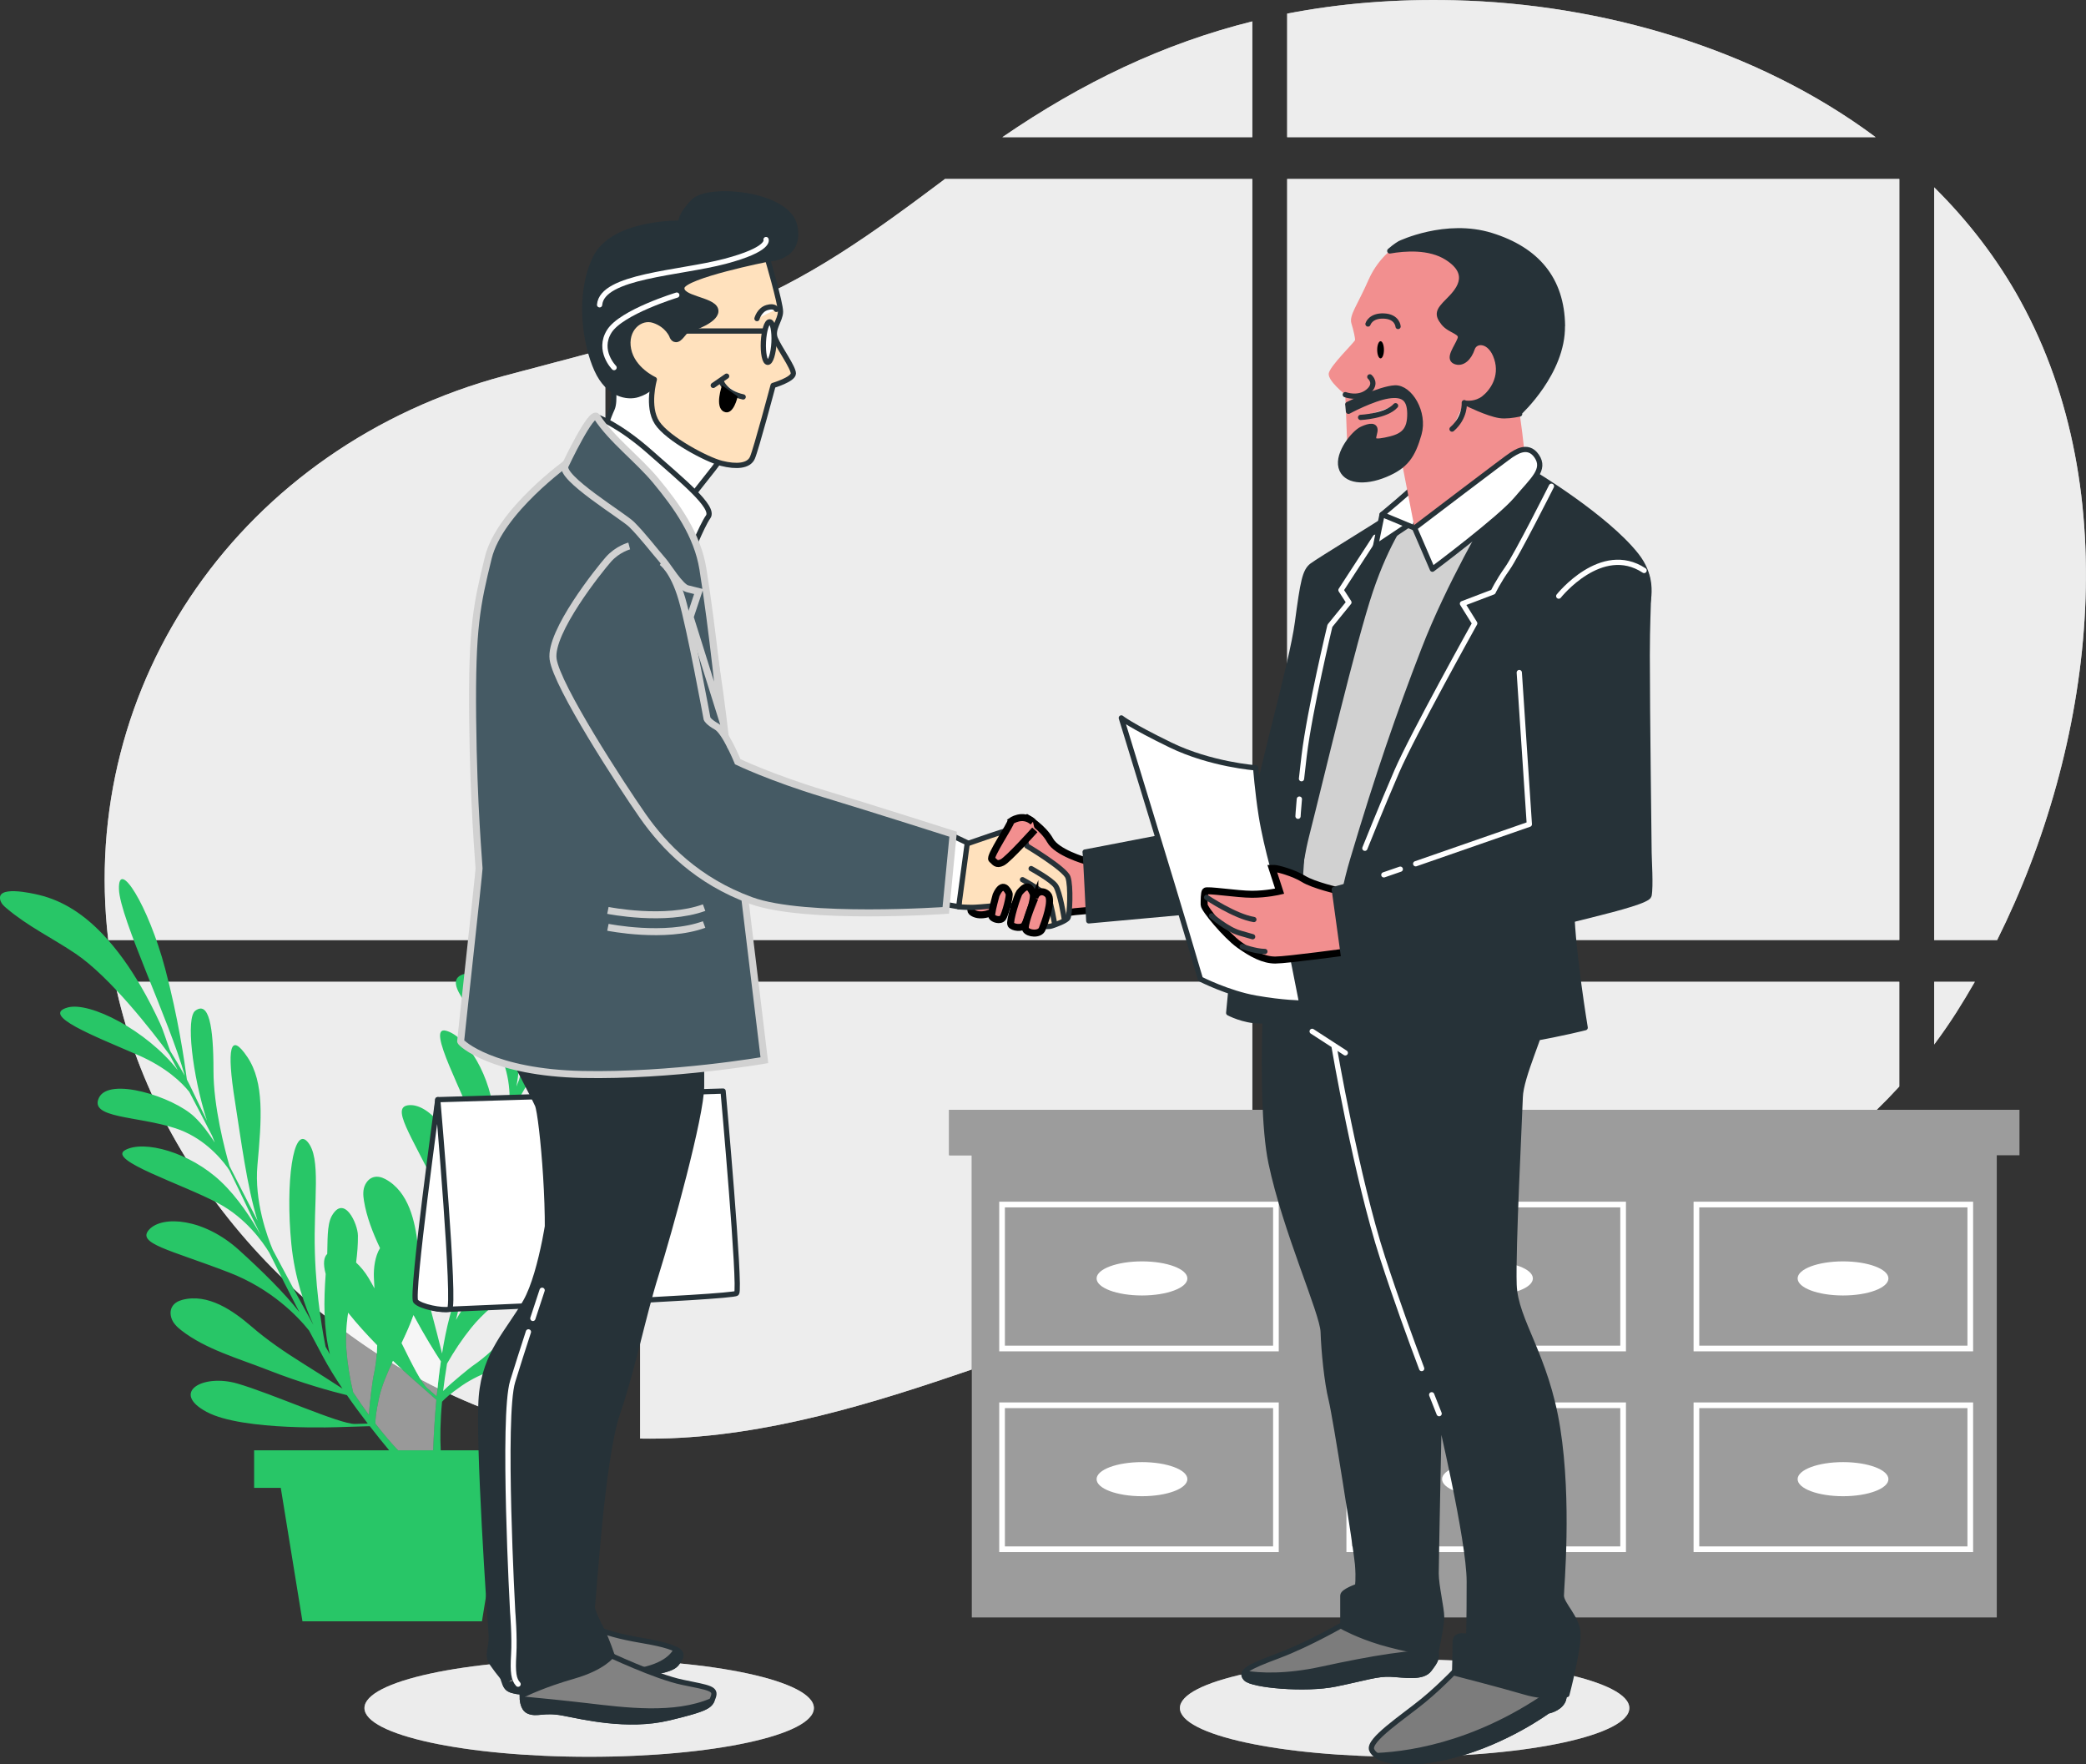 <svg xmlns="http://www.w3.org/2000/svg" width="298" height="252" viewBox="0 0 298 252" fill="none"><rect x="0" y="0" width="298" height="252" fill="#333333" stroke="none"/><path d="M178.902 19.6V3.056C166.231 6.212 154.599 11.772 143.189 19.6H178.902Z" fill="#EDEDED"></path><path d="M271.335 25.566H183.881V134.28H271.335V25.566Z" fill="#EDEDED"></path><path d="M178.902 25.566H134.999C125.187 32.919 115.123 40.364 103.362 44.607C99.431 46.032 95.454 47.28 91.447 48.437V134.28H178.902V25.566Z" fill="#EDEDED"></path><path d="M288.632 42.96C285.29 36.894 281.107 31.502 276.312 26.761V134.287H285.306C299.124 106.577 303.682 70.273 288.632 42.968V42.96Z" fill="#EDEDED"></path><path d="M86.469 49.846C81.705 51.148 76.91 52.381 72.107 53.668C34.49 63.739 11.143 97.608 15.464 134.287H86.469V49.846Z" fill="#EDEDED"></path><path d="M276.312 140.254V149.207C277.421 147.722 278.477 146.197 279.486 144.62C280.389 143.203 281.26 141.74 282.117 140.254H276.32H276.312Z" fill="#EDEDED"></path><path d="M271.335 140.254H183.881V186.117C191.153 186.209 198.365 186.791 205.714 185.986C229.864 183.352 254.611 173.456 271.328 155.212V140.254H271.335Z" fill="#EDEDED"></path><path d="M183.881 19.6H267.955C250.909 6.893 228.763 0.544 207.825 0.038C199.344 -0.168 191.421 0.483 183.881 1.946V19.6Z" fill="#EDEDED"></path><path d="M178.902 140.254H91.447V205.502C106.604 205.77 121.845 201.397 136.222 196.518C147.647 192.635 159.187 188.621 171.232 186.814C173.809 186.423 176.355 186.239 178.902 186.155V140.254Z" fill="#EDEDED"></path><path d="M86.469 140.254H16.412C21.926 167.091 43.239 191.493 70.035 201.565C75.457 203.602 80.955 204.767 86.469 205.249V140.254Z" fill="#EDEDED"></path><g opacity="0.7"><path d="M178.902 19.6V3.056C166.231 6.212 154.599 11.772 143.189 19.6H178.902Z" fill="#EDEDED"></path><path d="M271.335 25.566H183.881V134.28H271.335V25.566Z" fill="#EDEDED"></path><path d="M178.902 25.566H134.999C125.187 32.919 115.123 40.364 103.362 44.607C99.431 46.032 95.454 47.28 91.447 48.437V134.28H178.902V25.566Z" fill="#EDEDED"></path><path d="M288.632 42.96C285.29 36.894 281.107 31.502 276.312 26.761V134.287H285.306C299.124 106.577 303.682 70.273 288.632 42.968V42.96Z" fill="#EDEDED"></path><path d="M86.469 49.846C81.705 51.148 76.91 52.381 72.107 53.668C34.49 63.739 11.143 97.608 15.464 134.287H86.469V49.846Z" fill="#EDEDED"></path><path d="M276.312 140.254V149.207C277.421 147.722 278.477 146.197 279.486 144.62C280.389 143.203 281.26 141.74 282.117 140.254H276.32H276.312Z" fill="#EDEDED"></path><path d="M271.335 140.254H183.881V186.117C191.153 186.209 198.365 186.791 205.714 185.986C229.864 183.352 254.611 173.456 271.328 155.212V140.254H271.335Z" fill="#EDEDED"></path><path d="M183.881 19.6H267.955C250.909 6.893 228.763 0.544 207.825 0.038C199.344 -0.168 191.421 0.483 183.881 1.946V19.6Z" fill="#EDEDED"></path><path d="M178.902 140.254H91.447V205.502C106.604 205.77 121.845 201.397 136.222 196.518C147.647 192.635 159.187 188.621 171.232 186.814C173.809 186.423 176.355 186.239 178.902 186.155V140.254Z" fill="#EDEDED"></path><path d="M86.469 140.254H16.412C21.926 167.091 43.239 191.493 70.035 201.565C75.457 203.602 80.955 204.767 86.469 205.249V140.254Z" fill="#EDEDED"></path></g><path d="M288.496 158.536H285.253H138.83H135.588V165.031H138.83V231.053H285.253V165.031H288.496V158.536Z" fill="#383838"></path><path opacity="0.5" d="M288.496 158.536H285.253H138.83H135.588V165.031H138.83V231.053H285.253V165.031H288.496V158.536Z" fill="white"></path><path d="M142.746 193.041H182.68V171.664H142.746V193.041ZM143.557 172.476H181.87V192.229H143.557V172.476Z" fill="white"></path><path d="M192.346 193.041H232.28V171.664H192.346V193.041ZM193.156 172.476H231.469V192.229H193.156V172.476Z" fill="white"></path><path d="M241.939 171.664V193.041H281.874V171.664H241.939ZM281.063 192.229H242.75V172.476H281.063V192.229Z" fill="white"></path><path d="M142.746 221.716H182.68V200.34H142.746V221.716ZM143.557 201.152H181.87V220.905H143.557V201.152Z" fill="white"></path><path d="M192.346 221.716H232.28V200.34H192.346V221.716ZM193.156 201.152H231.469V220.905H193.156V201.152Z" fill="white"></path><path d="M241.939 221.716H281.874V200.34H241.939V221.716ZM242.75 201.152H281.063V220.905H242.75V201.152Z" fill="white"></path><path d="M163.141 185.06C166.723 185.06 169.626 183.969 169.626 182.624C169.626 181.279 166.723 180.188 163.141 180.188C159.56 180.188 156.656 181.279 156.656 182.624C156.656 183.969 159.56 185.06 163.141 185.06Z" fill="white"></path><path d="M212.497 185.06C216.078 185.06 218.982 183.969 218.982 182.624C218.982 181.279 216.078 180.188 212.497 180.188C208.915 180.188 206.012 181.279 206.012 182.624C206.012 183.969 208.915 185.06 212.497 185.06Z" fill="white"></path><path d="M263.29 185.06C266.871 185.06 269.775 183.969 269.775 182.624C269.775 181.279 266.871 180.188 263.29 180.188C259.708 180.188 256.805 181.279 256.805 182.624C256.805 183.969 259.708 185.06 263.29 185.06Z" fill="white"></path><path d="M163.141 208.864C159.562 208.864 156.656 209.952 156.656 211.3C156.656 212.648 159.562 213.735 163.141 213.735C166.72 213.735 169.626 212.648 169.626 211.3C169.626 209.952 166.72 208.864 163.141 208.864Z" fill="white"></path><path d="M212.497 208.864C208.918 208.864 206.012 209.952 206.012 211.3C206.012 212.648 208.918 213.735 212.497 213.735C216.076 213.735 218.982 212.648 218.982 211.3C218.982 209.952 216.076 208.864 212.497 208.864Z" fill="white"></path><path d="M263.29 208.864C259.711 208.864 256.805 209.952 256.805 211.3C256.805 212.648 259.711 213.735 263.29 213.735C266.869 213.735 269.775 212.648 269.775 211.3C269.775 209.952 266.869 208.864 263.29 208.864Z" fill="white"></path><path d="M79.869 152.868C76.91 157.257 72.803 162.963 70.601 167.543C71.442 164.525 72.252 161.669 73.002 159.095C74.126 156.889 77.132 151.298 80.611 147.576C85.023 142.842 86.912 139.809 84.534 139.541C82.89 139.358 78.072 145.784 75.052 152.164C75.709 149.981 76.229 148.319 76.543 147.346C76.688 146.902 76.826 146.419 76.963 145.906C78.523 143.731 82.118 138.53 85.482 132.227C89.941 123.879 91.378 116.005 88.404 119.398C85.666 122.515 80.902 138.01 77.124 145.309C77.445 144.053 77.743 142.666 78.019 141.295C78.554 139.97 79.257 138.622 79.655 137.397C80.275 135.513 80.817 133.613 81.253 131.683C81.934 128.665 82.378 125.571 82.339 122.469C82.293 118.793 81.536 115.247 79.495 112.175C78.982 111.402 75.854 106.714 74.891 109.127C74.738 109.51 74.776 109.947 74.822 110.36C75.281 114.351 76.726 118.019 77.621 121.902C78.959 127.716 78.072 137.473 77.598 141.625C77.43 142.283 77.208 143.095 76.956 144.037C77.583 136.807 74.447 128.237 71.549 126.735C67.962 124.882 71.48 132.158 74.249 138.507C76.038 142.613 76.176 145.73 76.046 147.423C75.48 149.506 74.83 151.857 74.157 154.232C74.027 154.561 73.897 154.883 73.774 155.204C74.057 153.649 74.249 151.964 74.149 150.494C73.881 146.343 69.186 138.033 66.073 139.204C62.961 140.376 68.23 144.765 71.06 149.858C72.994 153.351 72.925 157.035 72.688 159.011C72.658 159.202 72.627 159.386 72.604 159.562C72.283 160.642 71.962 161.692 71.648 162.68C70.914 165 70.234 167.183 69.584 169.312C70.203 166.739 70.838 163.17 70.624 159.853C70.234 153.764 66.67 148.02 63.711 147.239C60.751 146.458 66.379 156.376 68.261 161.952C69.683 166.164 69.125 170.254 68.758 172.016C67.855 175.034 66.991 178.013 66.112 181.161C66.425 177.699 66.219 173.211 65.844 168.792C65.271 162.021 61.248 157.693 58.487 157.87C55.727 158.046 58.61 161.891 62.602 170.109C65.469 175.999 65.523 181.429 65.324 184.033C64.965 185.366 64.598 186.729 64.223 188.154C63.795 189.777 63.443 191.539 63.152 193.347C62.755 191.738 62.151 189.372 61.455 186.775C60.675 183.865 60.025 180.977 59.696 177.982C59.321 174.528 58.411 170.224 55.031 168.424C53.884 167.819 52.798 168.041 52.194 169.19C51.819 169.894 51.865 170.745 51.995 171.533C52.37 173.847 53.257 176.098 54.289 178.296C53.562 179.461 53.364 181.184 53.41 182.44C53.432 182.984 53.463 183.52 53.494 184.048C53.203 183.505 52.913 182.992 52.645 182.547C52.125 181.682 51.513 180.947 50.871 180.357C51.039 179.07 51.146 177.783 51.131 176.497C51.115 174.819 49.165 170.538 47.391 173.709C46.68 174.98 46.818 177.469 46.749 179.124C46.259 179.576 46.122 180.51 46.527 181.988C46.244 185.818 46.198 189.739 47.123 193.454C46.917 193.102 46.718 192.742 46.512 192.382C46.259 191.156 45.173 185.527 44.982 178.948C44.761 171.503 45.946 165.383 43.919 163.093C41.893 160.803 40.761 168.876 41.617 177.676C42.092 182.563 43.568 186.637 44.783 189.287C42.795 185.711 40.83 182.065 38.971 178.542C38.176 176.657 36.31 171.587 36.777 166.44C37.366 159.945 37.794 154.637 35.331 150.984C32.869 147.331 32.357 149.697 33.565 157.318C34.391 162.542 35.278 169.527 36.792 174.375C35.347 171.595 34.001 168.952 32.785 166.563C32.104 164.181 30.491 158.038 30.498 152.945C30.498 146.473 29.81 142.957 27.891 144.39C26.56 145.378 27.424 153.374 29.565 160.098C28.564 158.053 27.806 156.483 27.37 155.557C27.172 155.135 26.942 154.683 26.698 154.216C26.354 151.566 25.436 145.301 23.6 138.393C21.169 129.248 16.855 122.508 16.993 127.019C17.116 131.17 24.197 145.753 26.399 153.672C25.78 152.539 25.053 151.313 24.312 150.126C23.799 148.794 23.394 147.331 22.851 146.159C22.017 144.359 21.123 142.597 20.121 140.889C18.561 138.216 16.779 135.651 14.638 133.414C12.099 130.756 9.132 128.688 5.545 127.838C4.643 127.624 -0.84 126.337 0.1 128.757C0.253 129.148 0.574 129.439 0.888 129.707C3.939 132.311 7.495 134.004 10.799 136.233C15.739 139.564 21.742 147.308 24.22 150.67C24.541 151.267 24.939 152.01 25.398 152.876C20.924 147.162 12.795 143.034 9.659 143.922C5.775 145.018 13.307 147.936 19.654 150.685C23.761 152.462 25.986 154.653 27.042 155.978C28.051 157.893 29.175 160.045 30.299 162.243C30.422 162.572 30.552 162.894 30.682 163.216C29.825 161.883 28.823 160.527 27.745 159.516C24.725 156.667 15.624 153.803 14.148 156.79C12.672 159.777 19.517 159.378 25.053 161.171C28.846 162.404 31.309 165.146 32.479 166.747C32.586 166.907 32.685 167.061 32.792 167.214C33.29 168.225 33.771 169.213 34.215 170.147C35.263 172.345 36.249 174.406 37.228 176.405C35.928 174.099 33.962 171.051 31.546 168.776C27.11 164.594 20.595 162.825 17.895 164.28C15.196 165.736 26.07 169.136 31.248 171.924C35.156 174.03 37.534 177.408 38.467 178.94C39.859 181.766 41.258 184.531 42.765 187.434C40.631 184.692 37.427 181.544 34.146 178.572C29.114 174.015 23.226 173.601 21.329 175.623C19.433 177.645 24.159 178.48 32.678 181.758C38.788 184.11 42.528 188.039 44.156 190.076C44.799 191.294 45.464 192.542 46.16 193.837C46.955 195.315 47.896 196.839 48.921 198.363C47.529 197.46 45.487 196.142 43.2 194.718C40.654 193.125 38.199 191.455 35.928 189.494C33.297 187.227 29.703 184.699 26.009 185.695C24.755 186.032 24.12 186.944 24.457 188.192C24.671 188.966 25.275 189.555 25.91 190.046C29.397 192.757 34.085 194.059 38.138 195.652C43.147 197.628 47.514 198.8 49.563 199.298C50.519 200.684 51.528 202.047 52.538 203.357C52.255 203.365 51.72 203.38 50.718 203.411C48.569 203.472 38.834 199.06 33.894 197.636C28.953 196.211 24.335 198.907 29.512 201.687C34.689 204.475 48.768 203.855 48.768 203.855L52.828 203.732C53.777 204.958 54.717 206.122 55.597 207.179H36.303V212.54H40.111L43.208 231.604H68.85L71.947 212.54H75.755V207.179H62.961C62.869 205.364 62.885 203.066 63.152 200.24C63.466 199.888 64.223 199.16 65.966 197.95C71.58 194.067 81.1 193.745 83.624 186.27C84.236 184.462 83.548 182.149 81.391 182.249C79.846 182.318 78.202 183.681 77.239 184.799C74.027 188.514 71.61 192.366 67.435 195.177C67.244 195.307 64.613 197.406 63.305 198.708C63.443 197.49 63.634 196.188 63.864 194.794C64.873 193.01 66.028 191.279 67.312 189.686C70.731 185.435 75.923 182.946 79.624 178.894C80.756 177.653 82.248 173.196 78.791 174.306C77.254 174.796 75.442 177.132 74.241 178.197C70.838 181.23 67.381 184.523 65.141 188.552C65.232 188.154 65.332 187.755 65.424 187.357C66.073 186.285 69.117 181.429 73.453 176.489C78.363 170.89 83.402 167.237 83.479 164.173C83.563 161.109 77.231 166.241 71.855 173.257C68.865 177.155 67.175 181.138 66.257 183.911C67.244 179.936 68.291 175.93 69.331 172.085C70.035 170.17 72.123 165.176 75.969 161.737C80.825 157.395 84.756 153.81 85.444 149.46C86.132 145.11 84.144 146.488 79.839 152.876L79.869 152.868ZM52.706 202.132C51.98 201.144 51.23 200.071 50.45 198.884C49.968 196.885 49.639 194.833 49.486 192.795C49.356 191.034 49.486 189.287 49.731 187.533C51.001 189.134 52.477 190.743 53.884 192.182C53.838 193.676 53.677 195.185 53.325 196.732C53.272 196.954 52.782 200.286 52.714 202.132H52.706ZM56.866 207.179C55.88 206.13 54.801 204.881 53.631 203.365C53.616 202.89 53.677 201.848 54.136 199.765C54.526 197.988 55.291 196.203 56.14 194.404C57.944 196.127 59.283 197.268 59.283 197.268L62.334 199.956C62.089 202.629 61.952 205.142 61.875 207.179H56.874H56.866ZM62.38 199.474C62.166 199.282 61.768 198.93 61.011 198.271C60.231 197.582 58.87 194.917 57.371 191.853C58.006 190.536 58.602 189.211 59.069 187.87C60.682 190.88 62.151 193.216 62.976 194.48C62.732 196.15 62.541 197.835 62.38 199.474Z" fill="#28C667"></path><path opacity="0.5" d="M52.706 202.131C51.98 201.143 51.23 200.071 50.45 198.884C49.969 196.885 49.64 194.832 49.487 192.795C49.357 191.033 49.487 189.287 49.732 187.533C51.001 189.134 52.477 190.742 53.884 192.182C53.838 193.676 53.678 195.185 53.326 196.732C53.272 196.954 52.783 200.286 52.714 202.131H52.706ZM56.867 207.179C55.88 206.13 54.802 204.881 53.632 203.365C53.616 202.89 53.678 201.848 54.136 199.765C54.526 197.988 55.291 196.203 56.14 194.403C57.945 196.127 59.283 197.268 59.283 197.268L62.334 199.956C62.09 202.629 61.952 205.141 61.876 207.179H56.874H56.867ZM62.38 199.474C62.166 199.282 61.768 198.93 61.011 198.271C60.231 197.582 58.87 194.917 57.371 191.853C58.006 190.536 58.602 189.211 59.069 187.87C60.682 190.88 62.151 193.216 62.977 194.48C62.732 196.15 62.541 197.835 62.38 199.474Z" fill="white"></path><path d="M84.168 250.958C101.898 250.958 116.271 247.841 116.271 243.996C116.271 240.151 101.898 237.034 84.168 237.034C66.438 237.034 52.065 240.151 52.065 243.996C52.065 247.841 66.438 250.958 84.168 250.958Z" fill="#EDEDED"></path><path opacity="0.5" d="M84.168 250.958C101.898 250.958 116.271 247.841 116.271 243.996C116.271 240.151 101.898 237.034 84.168 237.034C66.438 237.034 52.065 240.151 52.065 243.996C52.065 247.841 66.438 250.958 84.168 250.958Z" fill="#EDEDED"></path><path d="M200.66 250.958C218.39 250.958 232.763 247.841 232.763 243.996C232.763 240.151 218.39 237.034 200.66 237.034C182.93 237.034 168.557 240.151 168.557 243.996C168.557 247.841 182.93 250.958 200.66 250.958Z" fill="#EDEDED"></path><path opacity="0.5" d="M200.66 250.958C218.39 250.958 232.763 247.841 232.763 243.996C232.763 240.151 218.39 237.034 200.66 237.034C182.93 237.034 168.557 240.151 168.557 243.996C168.557 247.841 182.93 250.958 200.66 250.958Z" fill="#EDEDED"></path><path d="M146.776 116.886C146.776 116.886 149.055 118.288 150.018 120.049C150.982 121.803 155.012 122.945 155.012 122.945H156.503L157.115 129.968C157.115 129.968 153.345 130.144 152.557 130.405C151.769 130.665 149.842 130.757 149.842 130.757C149.842 130.757 145.109 124.79 144.321 123.649C143.533 122.508 143.442 120.141 143.793 119.697C144.145 119.253 146.776 116.886 146.776 116.886Z" fill="#F28F8F" stroke="black" stroke-miterlimit="10"></path><path d="M140.467 128.819C140.467 128.819 137.836 129.7 138.976 130.397C140.115 131.101 142.042 130.397 142.478 129.692C142.914 128.987 141.515 128.467 140.459 128.811L140.467 128.819Z" fill="#F28F8F" stroke="black" stroke-miterlimit="10"></path><path d="M137.576 120.746C137.576 120.746 145.377 117.936 145.728 118.204C146.08 118.464 146.692 120.838 146.692 120.838C146.692 120.838 152.129 124.086 152.565 125.319C153.001 126.552 152.825 130.673 152.565 131.117C152.305 131.553 150.814 132.082 150.286 132.258C149.759 132.434 148.887 132.342 148.619 132.258C148.359 132.174 144.146 129.187 144.146 129.187C144.146 129.187 139.848 129.623 138.884 129.623C137.921 129.623 136.957 129.539 136.957 129.539L137.569 120.762L137.576 120.746Z" fill="#FFE1BD" stroke="#263238" stroke-width="0.75" stroke-linecap="round" stroke-linejoin="round"></path><path d="M147.305 124.078C147.305 124.078 150.195 125.656 150.807 126.537C151.419 127.418 152.031 131.193 152.031 131.193" fill="#FFE1BD"></path><path d="M147.305 124.078C147.305 124.078 150.195 125.656 150.807 126.537C151.419 127.418 152.031 131.193 152.031 131.193" stroke="#263238" stroke-width="0.75" stroke-linecap="round" stroke-linejoin="round"></path><path d="M146.072 125.664C146.072 125.664 149.491 127.509 149.842 128.383C150.194 129.263 150.63 131.806 150.63 131.806" fill="#FFE1BD"></path><path d="M146.072 125.664C146.072 125.664 149.491 127.509 149.842 128.383C150.194 129.263 150.63 131.806 150.63 131.806" stroke="#263238" stroke-width="0.75" stroke-linecap="round" stroke-linejoin="round"></path><path d="M147.832 118.548C147.832 118.548 144.061 122.761 143.182 123.197C142.303 123.634 142.127 123.113 141.691 122.761C141.255 122.408 144.497 117.667 144.406 117.315C144.406 117.315 146.073 116.089 147.564 117.399" fill="#F28F8F"></path><path d="M147.832 118.548C147.832 118.548 144.061 122.761 143.182 123.197C142.303 123.634 142.127 123.113 141.691 122.761C141.255 122.408 144.497 117.667 144.406 117.315C144.406 117.315 146.073 116.089 147.564 117.399" stroke="black" stroke-miterlimit="10"></path><path d="M142.303 127.854C142.303 127.854 142.25 128.046 142.173 128.329C141.959 129.126 141.562 130.665 141.692 130.925C141.867 131.278 142.915 131.63 143.267 131.102C143.619 130.573 144.322 127.938 144.146 127.594C143.97 127.241 143.267 125.748 142.303 127.854Z" fill="#F28F8F" stroke="black" stroke-miterlimit="10"></path><path d="M145.637 127.509C145.361 127.846 144.146 131.638 144.413 132.074C144.673 132.511 145.989 132.687 146.34 132.159C146.692 131.63 147.916 128.298 147.564 127.594C147.212 126.889 146.86 126.016 145.637 127.509Z" fill="#F28F8F" stroke="black" stroke-miterlimit="10"></path><path d="M147.833 128.299C147.833 128.299 147.787 128.413 147.711 128.597C147.328 129.516 146.227 132.266 146.525 132.779C146.877 133.392 148.544 133.568 148.888 132.695C149.232 131.822 150.464 128.567 149.676 127.778C148.888 126.989 147.925 127.517 147.833 128.306V128.299Z" fill="#F28F8F" stroke="black" stroke-miterlimit="10"></path><path d="M87.501 54.464C87.501 54.464 87.96 57.298 87.433 58.416C86.905 59.534 86.117 61.909 86.117 61.909L97.756 72.248C97.756 72.248 101.305 67.768 101.962 66.918C102.62 66.06 103.477 64.88 103.477 64.88C103.477 64.88 97.756 61.258 96.571 58.623C95.386 55.988 95.982 52.633 93.481 52.105C90.981 51.577 88.22 52.894 87.501 54.472V54.464Z" fill="white" stroke="#263238" stroke-width="0.75" stroke-linecap="round" stroke-linejoin="round"></path><path d="M109.656 37.017C109.656 37.017 114.519 36.948 113.533 32.276C112.546 27.604 101.175 26.616 99.072 28.783C96.969 30.958 97.298 31.877 97.298 31.877C97.298 31.877 87.501 31.617 85.001 36.948C82.5 42.279 83.617 49.195 85.261 52.817C86.905 56.44 89.666 56.831 91.111 56.371C92.556 55.912 93.612 55.054 93.612 53.736C93.612 52.419 94.529 49.256 95.646 50.053C96.762 50.841 97.948 51.109 99.921 49.195C101.894 47.288 104.723 44.913 103.668 43.006C102.612 41.099 100.838 41.03 101.825 40.172C102.811 39.314 108.401 38.656 108.921 38.066C109.449 37.476 109.648 37.009 109.648 37.009L109.656 37.017Z" fill="#263238" stroke="#263238" stroke-width="0.75" stroke-linecap="round" stroke-linejoin="round"></path><path d="M109.434 34.221C109.434 34.221 110.122 35.6 103.576 37.331C97.03 39.054 86.002 39.399 85.658 43.542" stroke="white" stroke-width="0.75" stroke-linecap="round" stroke-linejoin="round"></path><path d="M96.686 42.156C96.686 42.156 88.764 44.568 87.036 47.333C85.315 50.091 87.724 52.511 87.724 52.511" stroke="white" stroke-width="0.75" stroke-linecap="round" stroke-linejoin="round"></path><path d="M109.655 37.017C109.655 37.017 111.498 43.274 111.498 44.523C111.498 45.771 110.183 47.027 110.772 48.406C111.361 49.784 113.334 52.488 113.334 53.346C113.334 54.204 110.443 55.062 110.443 55.062C110.443 55.062 108.011 64.214 107.483 65.401C106.956 66.588 105.182 66.719 103.079 66.19C100.976 65.662 95.385 62.698 93.871 60.392C92.357 58.087 93.474 54.204 93.474 54.204C93.474 54.204 90.384 52.817 89.795 49.922C89.206 47.027 91.439 45.112 93.412 45.771C95.385 46.43 95.974 47.946 95.974 47.946C95.974 47.946 96.173 48.674 96.762 48.475C97.351 48.276 97.878 47.088 98.406 47.027C98.934 46.958 102.681 45.641 102.222 44.193C101.763 42.746 97.091 42.677 97.42 41.03C97.748 39.383 109.648 37.017 109.648 37.017H109.655Z" fill="#FFE1BD" stroke="#263238" stroke-width="0.75" stroke-linecap="round" stroke-linejoin="round"></path><path d="M103.804 53.736L101.893 55.054" stroke="#263238" stroke-width="0.75" stroke-linecap="round" stroke-linejoin="round"></path><path d="M103.078 54.594C103.078 54.594 103.667 56.172 106.168 56.7L103.078 54.594Z" fill="white"></path><path d="M103.078 54.594C103.078 54.594 103.667 56.172 106.168 56.7" stroke="#263238" stroke-width="0.75" stroke-linecap="round" stroke-linejoin="round"></path><path d="M103.148 55.054C103.148 55.054 102.032 58.148 103.408 58.807C104.792 59.465 105.381 56.632 105.381 56.632L103.148 55.054Z" fill="black"></path><path d="M110.572 48.904C110.488 50.504 110.09 51.783 109.67 51.76C109.249 51.737 108.981 50.428 109.058 48.827C109.142 47.226 109.54 45.947 109.96 45.97C110.381 45.993 110.649 47.303 110.572 48.904Z" fill="white" stroke="#263238" stroke-width="0.75" stroke-linecap="round" stroke-linejoin="round"></path><path d="M109.058 47.288H95.652" stroke="#263238" stroke-width="0.75" stroke-linecap="round" stroke-linejoin="round"></path><path d="M108.141 45.511C108.141 45.511 108.469 44.262 109.586 43.933C110.702 43.604 110.901 44.193 110.901 44.193" fill="white"></path><path d="M108.141 45.511C108.141 45.511 108.469 44.262 109.586 43.933C110.702 43.604 110.901 44.193 110.901 44.193" stroke="#263238" stroke-width="0.75" stroke-linecap="round" stroke-linejoin="round"></path><path d="M62.54 157.089L103.3 155.863C103.3 155.863 105.839 184.133 105.228 184.746C104.616 185.359 64.207 187.028 64.207 187.028C64.207 187.028 61.08 187.258 60.636 185.849C60.2 184.447 62.54 157.089 62.54 157.089Z" fill="white" stroke="#263238" stroke-width="0.75" stroke-linecap="round" stroke-linejoin="round"></path><path d="M62.541 157.089C62.541 157.089 58.687 185.091 59.383 185.887C60.086 186.676 63.168 187.258 64.201 187.028C65.118 186.822 62.534 157.089 62.534 157.089H62.541Z" fill="white" stroke="#263238" stroke-width="0.75" stroke-linecap="round" stroke-linejoin="round"></path><path d="M74.547 233.817C72.299 235.188 71.213 237.501 71.741 239.347C72.269 241.193 72.444 241.369 73.844 241.63C75.243 241.89 81.56 240.925 88.397 239.784C95.233 238.643 96.197 238.382 96.809 237.417C97.421 236.452 98.476 235.487 91.723 234.346C84.971 233.205 84.359 231.979 84.359 231.979C84.359 231.979 78.134 231.627 74.54 233.825L74.547 233.817Z" fill="#828282" stroke="#263238" stroke-width="0.75" stroke-linecap="round" stroke-linejoin="round"></path><path d="M96.609 235.64C96.151 236.582 94.721 238.275 90.193 238.819C85.414 239.393 76.765 240.259 72.199 240.649C72.513 241.3 72.895 241.446 73.851 241.63C75.251 241.89 81.567 240.925 88.404 239.784C95.24 238.643 96.204 238.382 96.816 237.417C97.183 236.835 97.711 236.261 96.609 235.64Z" fill="#263238" stroke="#263238" stroke-width="0.75" stroke-linecap="round" stroke-linejoin="round"></path><path d="M86.646 236.192C86.646 236.192 93.659 239.531 97.513 240.32C101.367 241.109 102.331 241.201 101.895 242.426C101.459 243.652 101.367 244.004 95.494 245.413C89.621 246.815 83.22 245.237 80.421 244.709C77.615 244.18 76.743 244.969 75.512 244.448C74.288 243.92 74.632 241.285 74.632 241.285L86.639 236.192H86.646Z" fill="#828282" stroke="#263238" stroke-width="0.75" stroke-linecap="round" stroke-linejoin="round"></path><path d="M95.502 245.406C100.434 244.226 101.283 243.79 101.689 242.947C96.343 245.26 89.231 244.295 83.817 243.667C80.337 243.261 77.003 242.932 74.617 242.71C74.686 243.422 74.908 244.181 75.512 244.433C76.736 244.962 77.615 244.173 80.421 244.694C83.228 245.222 89.629 246.8 95.494 245.398L95.502 245.406Z" fill="#263238" stroke="#263238" stroke-width="0.75" stroke-linecap="round" stroke-linejoin="round"></path><path d="M78.754 171.664C78.754 171.664 77.531 181.674 75.076 185.971C72.621 190.275 69.294 193.255 68.767 199.489C68.239 205.724 69.99 231.183 70.166 233.373C70.342 235.571 69.379 236.268 70.342 237.678C71.306 239.079 72.269 240.136 72.269 240.136L75.16 237.593C75.16 237.593 77.263 230.83 76.735 217.925C76.207 205.019 76.299 196.326 78.578 187.725C80.857 179.124 81.293 176.841 80.245 173.502C79.19 170.163 78.754 171.656 78.754 171.656V171.664Z" fill="#263238" stroke="#263238" stroke-width="0.75" stroke-linecap="round" stroke-linejoin="round"></path><path d="M73.232 150.923C73.232 150.923 76.123 156.391 76.78 157.839C77.438 159.287 78.952 175.876 77.767 181.414C76.581 186.944 72.001 196.341 72.444 204.59C72.88 212.839 73.232 234.706 73.232 234.966C73.232 235.227 72.796 236.544 73.232 238.918C73.668 241.285 74.983 241.99 74.983 241.99C74.983 241.99 77.614 240.672 81.912 239.447C86.209 238.221 87.433 236.46 87.433 236.46C87.433 236.46 86.729 234.354 86.118 233.12C85.506 231.895 84.451 229.957 84.626 229.344C84.802 228.732 85.942 208.535 88.221 201.864C90.499 195.192 91.815 188.169 93.742 182.026C95.669 175.884 100.227 159.379 100.227 155.166V149.988L72.88 149.46L73.232 150.931V150.923Z" fill="#263238" stroke="#263238" stroke-width="0.75" stroke-linecap="round" stroke-linejoin="round"></path><path d="M75.489 190.26C74.724 192.611 73.883 195.238 73.24 197.329C71.711 202.308 73.24 230.263 73.24 230.263C73.24 230.263 73.539 233.832 73.386 236.368C73.233 238.903 73.386 239.906 74.013 240.588" stroke="white" stroke-width="0.75" stroke-linecap="round" stroke-linejoin="round"></path><path d="M77.446 184.316C77.446 184.316 76.88 186.017 76.123 188.337" stroke="white" stroke-width="0.75" stroke-linecap="round" stroke-linejoin="round"></path><path d="M85.261 59.535C85.261 59.535 88.351 60.592 92.886 64.605C97.421 68.618 102.154 72.44 101.168 73.826C100.181 75.213 98.338 79.946 98.338 79.946C98.338 79.946 96.625 77.112 91.57 73.03C86.508 68.948 82.631 65.325 82.631 65.325C82.631 65.325 84.734 60.385 85.261 59.527V59.535Z" fill="white" stroke="#263238" stroke-width="0.75" stroke-linecap="round" stroke-linejoin="round"></path><path d="M81.193 65.983C81.193 65.983 71.397 72.961 69.753 79.678C68.109 86.395 67.39 89.688 67.52 102.525C67.65 115.362 68.437 123.465 68.437 124.055C68.437 124.645 65.807 148.48 65.807 148.748C65.807 149.016 70.41 153.228 83.227 153.489C96.044 153.749 109.197 151.451 109.197 151.451L103.607 105.229C103.607 105.229 101.435 85.545 99.202 81.853C96.969 78.169 81.193 65.983 81.193 65.983Z" fill="#455A64" stroke="#D1D1D1" stroke-miterlimit="10"></path><path d="M86.844 130.052C86.844 130.052 94.996 131.699 100.586 129.654L86.844 130.052Z" fill="#455A64"></path><path d="M86.844 130.052C86.844 130.052 94.996 131.699 100.586 129.654" stroke="#D1D1D1" stroke-miterlimit="10"></path><path d="M86.844 132.465C86.844 132.465 94.996 134.111 100.586 132.066L86.844 132.465Z" fill="#455A64"></path><path d="M86.844 132.465C86.844 132.465 94.996 134.111 100.586 132.066" stroke="#D1D1D1" stroke-miterlimit="10"></path><path d="M136.169 119.429L138.188 120.394L136.957 129.523L134.945 129.171L136.169 119.429Z" fill="white" stroke="#263238" stroke-width="0.75" stroke-linecap="round" stroke-linejoin="round"></path><path d="M89.888 77.993C89.888 77.993 88.221 78.429 86.906 79.923C85.59 81.416 78.493 90.285 79.013 94.146C79.541 98.006 88.741 112.145 91.807 116.533C94.874 120.922 99.608 125.839 107.324 128.65C115.04 131.461 135.106 130.052 135.106 130.052L136.162 119.168C136.162 119.168 125.203 115.66 117.663 113.378C110.123 111.095 105.389 108.813 105.389 108.813C105.389 108.813 103.638 104.509 102.407 103.812C101.175 103.115 101.007 102.67 101.007 102.67C101.007 102.67 98.644 89.765 97.413 85.552C96.189 81.34 94.522 80.283 94.522 80.283" fill="#455A64"></path><path d="M89.888 77.993C89.888 77.993 88.221 78.429 86.906 79.923C85.59 81.416 78.493 90.285 79.013 94.146C79.541 98.006 88.741 112.145 91.807 116.533C94.874 120.922 99.608 125.839 107.324 128.65C115.04 131.461 135.106 130.052 135.106 130.052L136.162 119.168C136.162 119.168 125.203 115.66 117.663 113.378C110.123 111.095 105.389 108.813 105.389 108.813C105.389 108.813 103.638 104.509 102.407 103.812C101.175 103.115 101.007 102.67 101.007 102.67C101.007 102.67 98.644 89.765 97.413 85.552C96.189 81.34 94.522 80.283 94.522 80.283" stroke="#D1D1D1" stroke-miterlimit="10"></path><path d="M192.362 231.78C192.362 231.78 187.1 234.852 182.634 236.521C178.16 238.191 177.113 238.804 177.992 239.769C178.872 240.734 186.496 241.438 190.786 240.558C195.084 239.677 196.743 239.064 198.678 239.156C200.605 239.24 203.236 239.769 204.2 238.451C205.163 237.134 205.515 236.874 204.811 234.675C204.108 232.477 192.362 231.78 192.362 231.78Z" fill="#7C7C7C" stroke="#263238" stroke-width="0.75" stroke-linecap="round" stroke-linejoin="round"></path><path d="M190.778 240.565C195.076 239.685 196.735 239.072 198.67 239.164C200.605 239.256 203.228 239.777 204.191 238.459C204.88 237.517 205.254 237.111 205.155 236.154C202.035 235.893 196.017 236.881 188.843 238.444C183.643 239.577 179.927 239.371 177.747 239.011C177.655 239.263 177.739 239.509 177.984 239.777C178.864 240.742 186.488 241.446 190.778 240.565Z" fill="#263238" stroke="#263238" stroke-width="0.75" stroke-linecap="round" stroke-linejoin="round"></path><path d="M208.926 237.578C208.926 237.578 206.211 240.565 203.313 242.932C200.422 245.298 195.421 248.554 195.949 249.955C196.476 251.357 200.071 252.674 207.603 250.744C215.144 248.814 221.101 244.425 221.101 244.425C221.101 244.425 222.592 244.165 223.204 243.108C223.816 242.051 223.12 240.389 223.12 240.389L208.919 237.578H208.926Z" fill="#7C7C7C" stroke="#263238" stroke-width="0.75" stroke-linecap="round" stroke-linejoin="round"></path><path d="M207.612 250.744C215.152 248.814 221.109 244.425 221.109 244.425C221.109 244.425 222.6 244.165 223.212 243.108C223.702 242.266 223.357 241.048 223.197 240.581C212.292 248.845 202.09 250.537 196.684 250.783C198.137 251.763 201.624 252.276 207.612 250.744Z" fill="#263238" stroke="#263238" stroke-width="0.75" stroke-linecap="round" stroke-linejoin="round"></path><path d="M195.863 135.306C195.863 135.306 191.221 135.919 187.887 134.693C184.553 133.468 181.402 132.495 181.402 132.495C181.402 132.495 179.559 156.46 181.578 166.119C183.597 175.777 188.942 187.541 189.027 190.26C189.111 192.979 189.554 197.46 190.166 199.918C190.778 202.377 193.76 221.341 193.936 223.447C194.112 225.553 193.936 226.61 193.936 226.61C193.936 226.61 191.833 227.315 191.833 227.928V232.408C191.833 232.408 194.028 233.634 197.27 234.606C200.513 235.571 205.071 236.36 205.071 236.36C205.071 236.36 205.95 232.232 205.95 231.007C205.95 229.781 205.162 226.526 205.162 224.772C205.162 223.018 205.598 201.948 205.598 201.948C205.598 201.948 209.896 219.947 209.896 225.913C209.896 231.88 209.812 233.817 209.812 233.817C209.812 233.817 207.885 233.205 207.885 234.522C207.885 235.839 207.801 239.003 207.801 239.003C207.801 239.003 214.637 240.757 217.88 241.722C221.122 242.687 223.837 242.074 223.837 242.074C223.837 242.074 225.588 235.403 225.412 233.205C225.237 231.007 223.049 229.168 223.049 227.935C223.049 226.702 224.189 214.593 222.522 204.054C220.855 193.523 216.473 188.69 216.297 183.512C216.121 178.335 217.084 159.723 217.176 156.736C217.26 153.749 220.335 147.43 220.77 144.619C221.206 141.809 220.855 133.468 220.855 133.468C220.855 133.468 201.216 136.279 195.871 135.314L195.863 135.306Z" fill="#263238" stroke="#263238" stroke-width="0.75" stroke-linecap="round" stroke-linejoin="round"></path><path d="M187.451 147.331L192.185 150.402" stroke="white" stroke-width="0.75" stroke-linecap="round" stroke-linejoin="round"></path><path d="M204.527 199.244C205.193 200.944 205.59 201.94 205.59 201.94" stroke="white" stroke-width="0.75" stroke-linecap="round" stroke-linejoin="round"></path><path d="M190.602 149.613C190.602 149.613 193.76 168.14 197.53 179.728C199.465 185.672 201.537 191.363 203.097 195.499" stroke="white" stroke-width="0.75" stroke-linecap="round" stroke-linejoin="round"></path><path d="M155.012 121.711C155.096 121.972 155.539 131.545 155.539 131.545L180.699 129.248L180.171 116.871L155.012 121.719V121.711Z" fill="#263238" stroke="#263238" stroke-width="0.75" stroke-linecap="round" stroke-linejoin="round"></path><path d="M204.369 71.567C204.369 71.567 198.672 73.589 197.532 74.991C196.393 76.392 189.64 100.189 187.453 107.212C185.258 114.236 184.562 135.482 184.562 135.482C184.562 135.482 186.406 136.187 188.333 136.539C190.26 136.891 192.187 136.8 192.187 136.8C192.187 136.8 199.551 111.953 203.145 103.436C206.74 94.92 212.789 82.719 215.068 77.978C217.346 73.237 219.365 72.356 219.098 70.073C218.83 67.791 217.782 66.91 216.467 66.734C215.152 66.558 204.369 71.559 204.369 71.559V71.567Z" fill="white" stroke="#263238" stroke-width="0.75" stroke-linecap="round" stroke-linejoin="round"></path><path d="M205.08 70.87C205.08 70.87 199.383 72.892 198.243 74.294C197.104 75.695 190.351 99.492 188.164 106.516C185.977 113.539 185.273 134.785 185.273 134.785C185.273 134.785 187.116 135.49 189.044 135.842C190.971 136.195 192.898 136.103 192.898 136.103C192.898 136.103 200.262 111.257 203.856 102.74C207.451 94.223 213.5 82.022 215.779 77.281C218.057 72.54 220.076 71.659 219.809 69.377C219.549 67.094 218.493 66.213 217.178 66.037C215.863 65.861 205.08 70.862 205.08 70.862V70.87Z" fill="#D1D1D1" stroke="#263238" stroke-width="0.75" stroke-linecap="round" stroke-linejoin="round"></path><path d="M212.78 73.765C212.78 73.765 206.991 83.508 203.404 92.814C199.81 102.119 196.919 110.46 193.233 122.837C189.547 135.214 191.039 146.45 191.039 146.45C191.039 146.45 192.79 149.437 203.137 149.79C213.483 150.142 226.453 146.803 226.453 146.803C226.453 146.803 224.702 136.271 224.526 130.037C224.35 123.802 229.344 101.943 231.455 96.237C233.565 90.531 238.115 84.825 233.733 79.295C229.352 73.765 218.921 67.531 218.921 67.531C218.921 67.531 213.927 71.835 212.787 73.765H212.78Z" fill="#263238" stroke="#263238" stroke-width="0.75" stroke-linecap="round" stroke-linejoin="round"></path><path d="M200.949 73.674C200.949 73.674 198.234 77.097 195.779 84.381C193.325 91.665 188.767 111.065 186.664 119.322C184.561 127.571 183.505 145.922 183.505 145.922C183.505 145.922 182.366 145.838 180.003 145.838C177.64 145.838 175.529 144.697 175.529 144.697C175.529 144.697 177.196 126.698 178.688 118.273C180.179 109.848 184.561 94.836 185.348 88.954C186.136 83.071 186.404 81.578 187.451 80.789C188.507 80 196.743 74.999 198.41 73.85C200.077 72.709 200.949 73.674 200.949 73.674Z" fill="#263238" stroke="#263238" stroke-width="0.75" stroke-linecap="round" stroke-linejoin="round"></path><path d="M221.633 69.461C221.633 69.461 216.64 79.379 215.324 81.225C214.009 83.071 213.305 84.565 213.305 84.565L208.923 86.234L210.675 89.045C210.675 89.045 201.819 104.938 199.54 110.2C197.261 115.469 194.982 121.175 194.982 121.175" stroke="white" stroke-width="0.75" stroke-linecap="round" stroke-linejoin="round"></path><path d="M185.623 114.152C185.462 115.913 185.432 116.603 185.432 116.603" stroke="white" stroke-width="0.75" stroke-linecap="round" stroke-linejoin="round"></path><path d="M196.475 76.745L191.566 84.296L192.705 86.05L189.99 89.39C189.99 89.39 187.1 101.415 186.312 107.917C186.159 109.181 186.029 110.284 185.93 111.241" stroke="white" stroke-width="0.75" stroke-linecap="round" stroke-linejoin="round"></path><path d="M197.44 73.497L196.477 78.154L201.478 74.814L197.44 73.497Z" fill="white" stroke="#263238" stroke-width="0.75" stroke-linecap="round" stroke-linejoin="round"></path><path d="M201.653 69.813C201.569 70.073 197.447 73.497 197.447 73.497L202.089 75.427L203.053 71.651L201.653 69.805V69.813Z" fill="white" stroke="#263238" stroke-width="0.75" stroke-linecap="round" stroke-linejoin="round"></path><path d="M199.986 34.78C199.986 34.78 197.095 36.358 195.512 39.958C193.937 43.557 192.705 45.051 193.057 46.192C193.409 47.333 193.585 48.298 193.585 48.559C193.585 48.819 189.906 52.335 189.815 53.384C189.73 54.441 192.178 56.371 192.178 56.371C192.178 56.371 192.438 62.429 192.438 62.958C192.438 63.486 192.614 66.205 195.152 66.91C197.691 67.615 200.414 66.826 200.414 66.826L202.081 75.427C202.081 75.427 213.735 68.227 214.967 67.615C216.19 67.002 217.681 66.213 217.773 65.248C217.857 64.283 217.07 58.929 217.07 58.929C217.07 58.929 223.294 53.223 223.203 46.552C223.119 39.881 219.524 35.669 213.032 33.647C206.539 31.625 199.97 34.788 199.97 34.788L199.986 34.78Z" fill="#F28F8F"></path><path d="M223.211 46.545C223.127 39.874 219.533 35.661 213.04 33.639C206.548 31.617 199.979 34.78 199.979 34.78C199.979 34.78 199.359 35.125 198.541 35.845C200.682 35.47 204.208 35.194 206.731 36.802C210.586 39.261 208.131 41.719 206.815 43.037C205.5 44.354 205.24 44.883 206.204 46.108C207.167 47.334 209.01 47.334 208.567 48.475C208.131 49.616 206.815 51.194 207.863 51.638C208.918 52.075 209.882 51.11 210.318 49.792C210.754 48.475 212.949 48.475 213.82 51.194C214.7 53.913 213.117 56.019 211.977 56.9C210.838 57.781 209.523 57.605 209.523 57.605C209.523 57.605 212.505 59.098 214.256 59.358C215.09 59.481 216.176 59.328 217.093 59.136C217.07 58.998 217.063 58.922 217.063 58.922C217.063 58.922 223.288 53.216 223.196 46.545H223.211Z" fill="#263238" stroke="#263238" stroke-width="0.75" stroke-linecap="round" stroke-linejoin="round"></path><path d="M197.706 49.969C197.706 50.65 197.492 51.194 197.224 51.194C196.956 51.194 196.742 50.643 196.742 49.969C196.742 49.295 196.956 48.743 197.224 48.743C197.492 48.743 197.706 49.295 197.706 49.969Z" fill="black"></path><path d="M195.428 46.285C195.428 46.285 195.78 45.059 197.707 45.143C199.634 45.228 199.726 46.637 199.726 46.637" stroke="#263238" stroke-width="0.75" stroke-linecap="round" stroke-linejoin="round"></path><path d="M192.186 56.379C192.186 56.379 194.029 57.084 195.428 55.943C196.827 54.801 195.688 53.836 195.688 53.836" stroke="#263238" stroke-width="0.75" stroke-linecap="round" stroke-linejoin="round"></path><path d="M192.537 57.781C192.537 57.781 197.179 55.498 199.29 55.414C201.401 55.33 203.588 58.922 202.708 62.001C201.829 65.072 200.865 66.566 197.89 67.799C194.916 69.032 192.109 68.764 191.581 66.742C191.054 64.72 193.424 61.825 194.564 61.296C195.703 60.768 196.583 60.684 196.407 61.649C196.231 62.614 195.703 63.318 197.898 62.874C200.093 62.438 201.316 61.817 201.4 59.45C201.485 57.084 200.613 56.203 198.334 56.555C196.055 56.908 192.637 58.753 192.637 58.753L192.553 57.788L192.537 57.781Z" fill="#263238" stroke="#263238" stroke-width="0.75" stroke-linecap="round" stroke-linejoin="round"></path><path d="M194.373 59.627C194.373 59.627 198.051 59.451 199.367 57.957L194.373 59.627Z" fill="white"></path><path d="M194.373 59.627C194.373 59.627 198.051 59.451 199.367 57.957" stroke="#263238" stroke-width="0.75" stroke-linecap="round" stroke-linejoin="round"></path><path d="M209.185 57.52C209.185 57.52 209.361 59.627 207.434 61.296L209.185 57.52Z" fill="white"></path><path d="M209.185 57.52C209.185 57.52 209.361 59.627 207.434 61.296" stroke="#263238" stroke-width="0.75" stroke-linecap="round" stroke-linejoin="round"></path><path d="M202.09 75.427L204.629 81.309C204.629 81.309 214.272 74.109 216.635 71.299C218.998 68.488 220.841 67.086 219.526 65.156C218.21 63.226 216.283 64.804 215.931 64.98C215.58 65.156 202.082 75.427 202.082 75.427H202.09Z" fill="white" stroke="#263238" stroke-width="0.75" stroke-linecap="round" stroke-linejoin="round"></path><path d="M182.803 127.31C182.803 127.31 180.921 121.236 180.172 116.465C179.644 113.11 179.384 109.686 179.384 109.686C179.384 109.686 172.983 109.227 167.202 106.416C161.421 103.605 160.189 102.556 160.189 102.556C160.189 102.556 167.99 128.015 169.565 133.368C171.14 138.722 171.492 139.863 171.492 139.863C171.492 139.863 175.438 141.885 179.384 142.582C183.33 143.279 185.961 143.287 185.961 143.287L182.803 127.31Z" fill="white" stroke="#263238" stroke-width="0.75" stroke-linecap="round" stroke-linejoin="round"></path><path d="M191.566 127.31C191.306 127.31 187.62 126.429 186.221 125.556C184.821 124.675 182.45 124.062 182.099 124.062H181.747L182.802 127.31C182.802 127.31 180.959 127.747 178.856 127.747C176.753 127.747 172.371 127.042 172.195 127.31C172.02 127.57 172.02 128.627 172.02 129.24C172.02 129.853 175.178 133.629 177.013 134.946C178.856 136.263 180.516 137.144 182.183 137.144C183.85 137.144 192.79 135.919 192.79 135.919L191.566 127.318V127.31Z" fill="#F28F8F" stroke="black" stroke-miterlimit="10"></path><path d="M217.079 93.074C217.079 93.074 217.515 102.908 217.782 110.016C218.042 117.123 218.486 117.744 218.486 117.744C218.486 117.744 198.847 125.119 195.873 125.732C192.89 126.345 190.611 127.05 190.611 127.05L191.927 136.616C191.927 136.616 201.478 137.673 211.037 134.862C220.589 132.051 235.317 129.24 235.577 127.923C235.837 126.605 235.577 122.653 235.577 121.78C235.577 120.907 235.317 102.027 235.317 93.602C235.317 85.177 235.929 83.239 234.882 81.486C233.826 79.732 228.481 78.851 225.414 80.605" fill="#263238"></path><path d="M217.079 93.074C217.079 93.074 217.515 102.908 217.782 110.016C218.042 117.123 218.486 117.744 218.486 117.744C218.486 117.744 198.847 125.119 195.873 125.732C192.89 126.345 190.611 127.05 190.611 127.05L191.927 136.616C191.927 136.616 201.478 137.673 211.037 134.862C220.589 132.051 235.317 129.24 235.577 127.923C235.837 126.605 235.577 122.653 235.577 121.78C235.577 120.907 235.317 102.027 235.317 93.602C235.317 85.177 235.929 83.239 234.882 81.486C233.826 79.732 228.481 78.851 225.414 80.605" stroke="#263238" stroke-width="0.75" stroke-linecap="round" stroke-linejoin="round"></path><path d="M202.242 123.389L218.477 117.744L217.04 96.076" stroke="white" stroke-width="0.75" stroke-linecap="round" stroke-linejoin="round"></path><path d="M197.693 124.974L200.041 124.162" stroke="white" stroke-width="0.75" stroke-linecap="round" stroke-linejoin="round"></path><path d="M222.676 85.154C222.676 85.154 228.771 77.472 234.873 81.493" stroke="white" stroke-width="0.75" stroke-linecap="round" stroke-linejoin="round"></path><path d="M172.371 128.191C172.371 128.191 176.401 130.91 179.124 131.354" stroke="#263238" stroke-width="0.75" stroke-linecap="round" stroke-linejoin="round"></path><path d="M173.076 130.825C173.076 130.825 175.271 132.755 177.106 133.284L178.949 133.812" stroke="#263238" stroke-width="0.75" stroke-linecap="round" stroke-linejoin="round"></path><path d="M177.457 135.214C177.457 135.214 179.384 135.919 180.699 135.919" stroke="#263238" stroke-width="0.75" stroke-linecap="round" stroke-linejoin="round"></path><path d="M103.041 102.341C103.041 102.341 101.825 89.972 100.41 81.256C99.63 76.438 96.732 72.333 93.688 68.664C91.172 65.623 87.371 62.797 85.261 59.542C84.534 58.424 80.726 66.519 80.726 66.519C79.923 68.243 89.016 73.704 90.239 74.922C91.853 76.538 93.267 78.437 94.766 80.16C95.424 80.919 97.183 83.844 98.185 84.097L99.806 84.503L98.59 88.149L103.041 102.341Z" fill="#455A64" stroke="#D1D1D1" stroke-miterlimit="10"></path></svg>